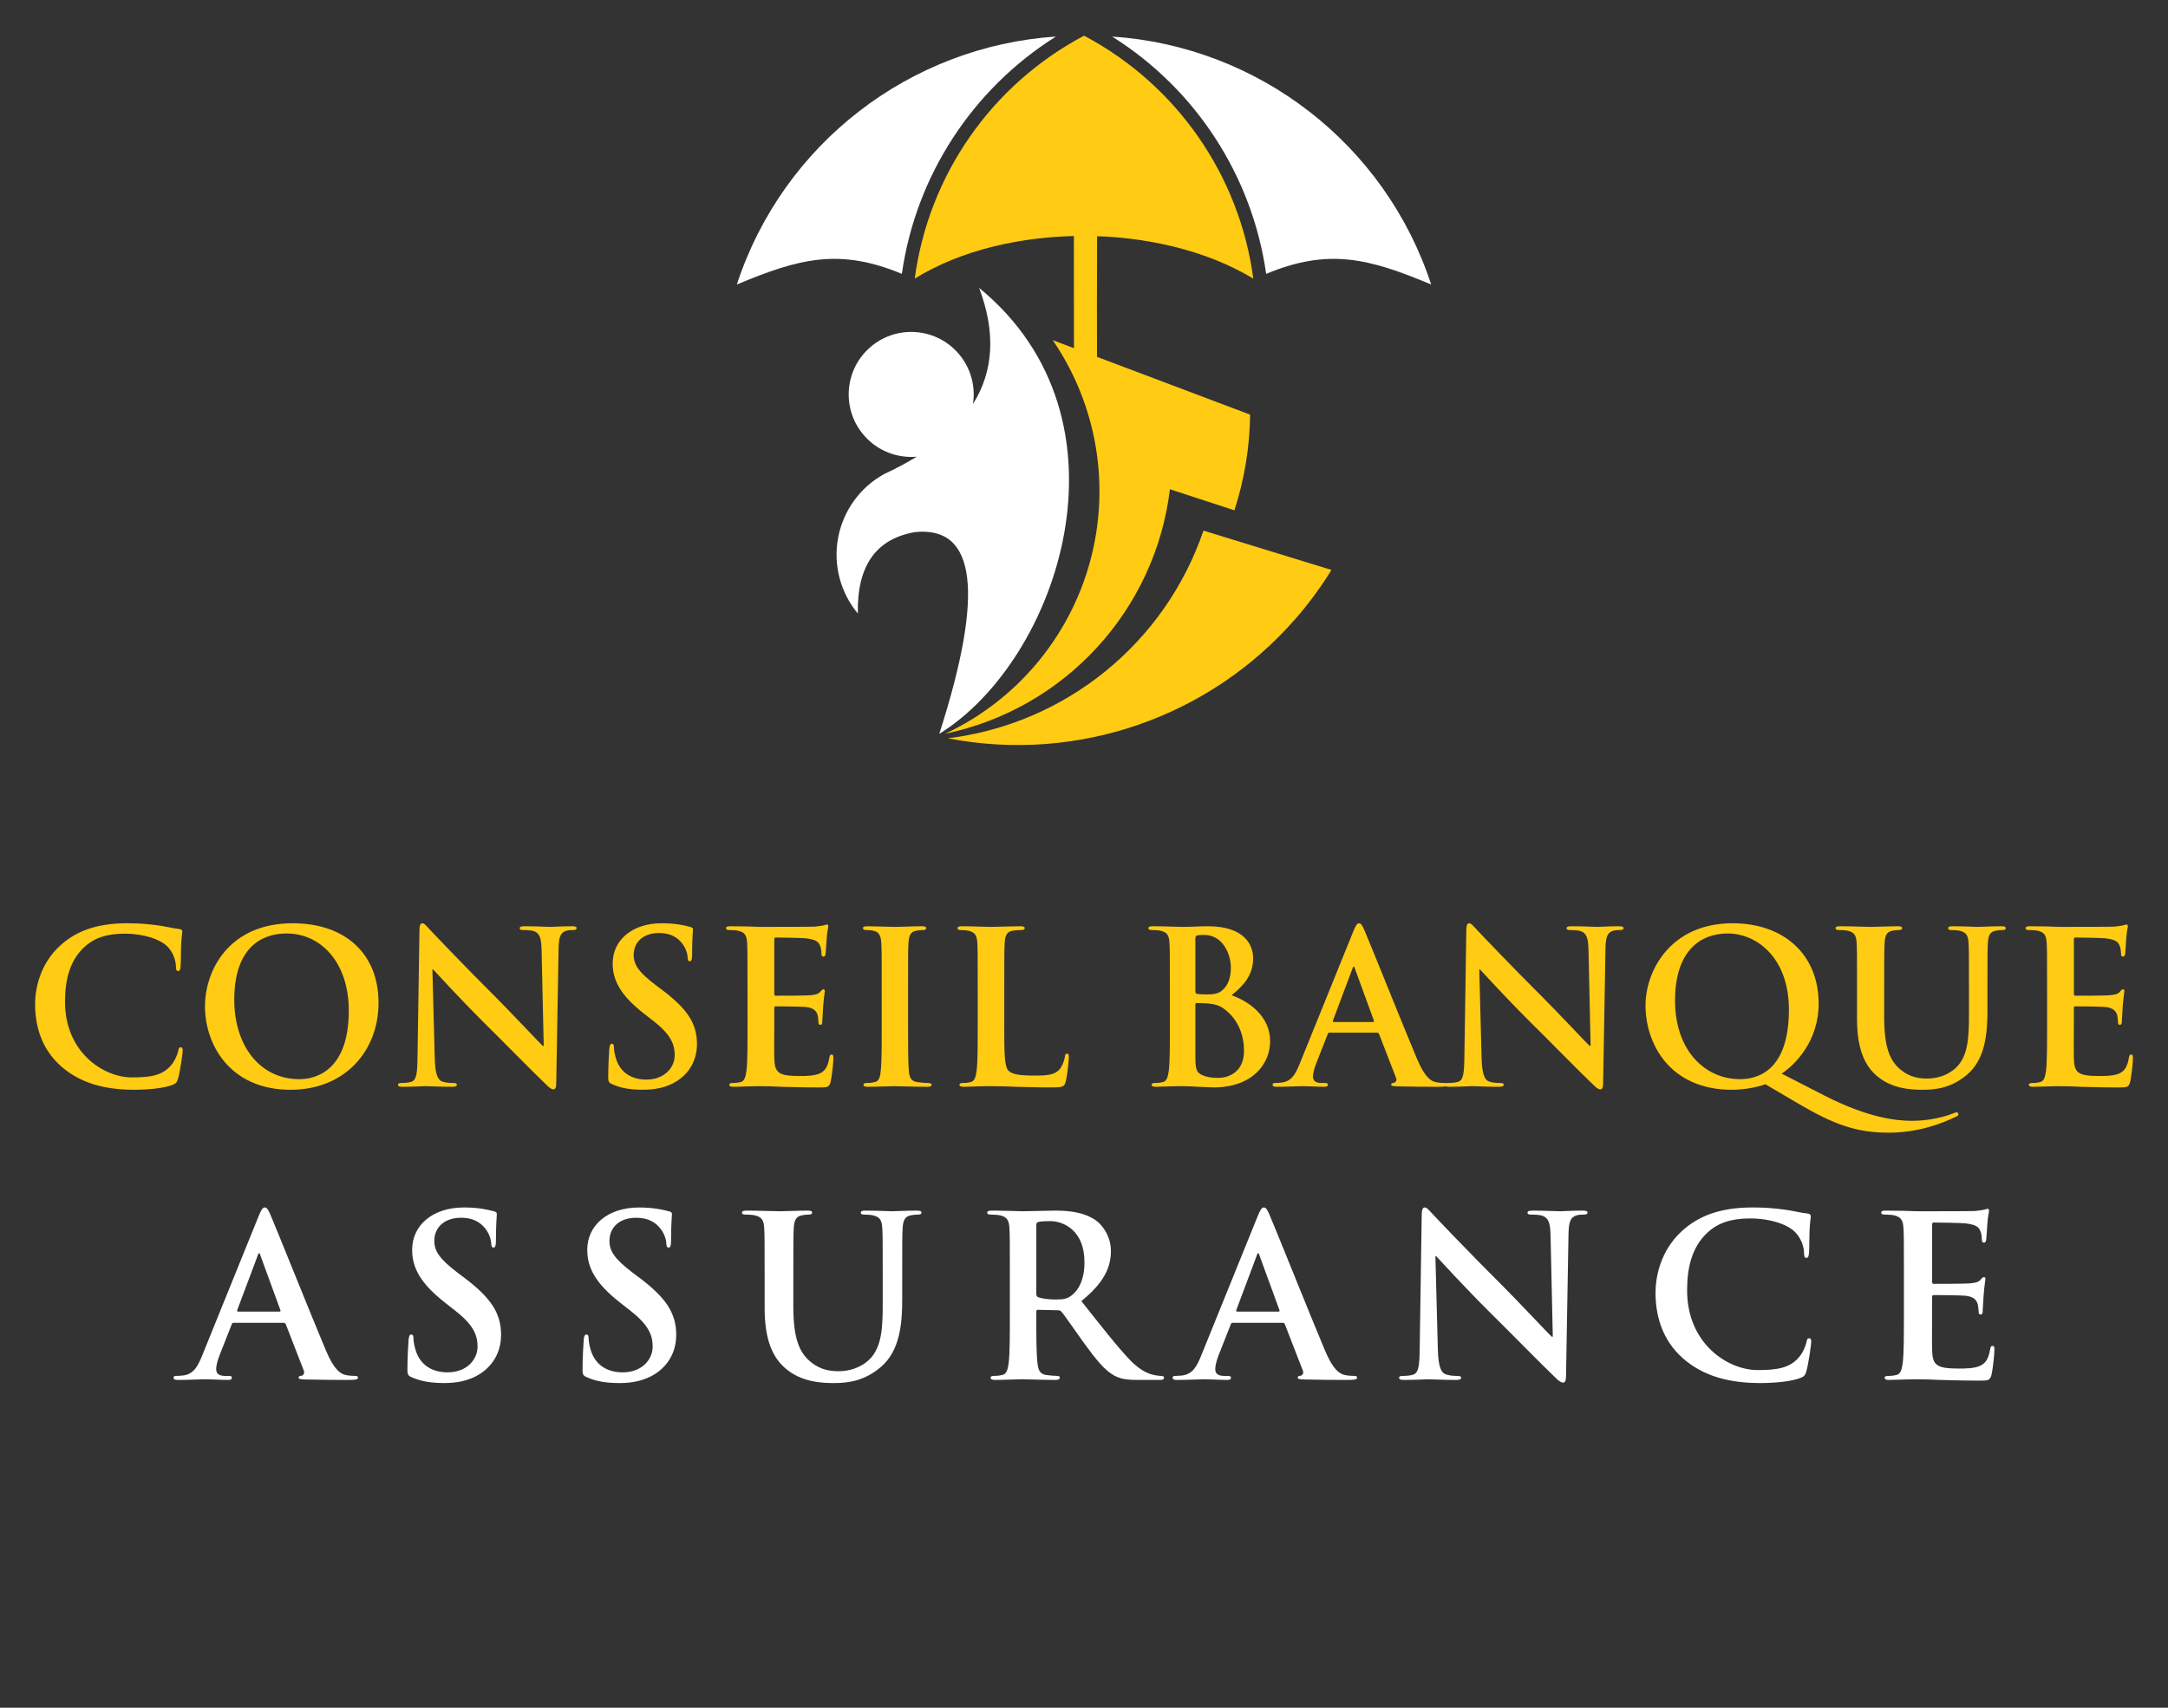 <?xml version="1.0" encoding="utf-8"?>
<!-- Generator: Adobe Illustrator 16.0.0, SVG Export Plug-In . SVG Version: 6.00 Build 0)  -->
<!DOCTYPE svg PUBLIC "-//W3C//DTD SVG 1.1//EN" "http://www.w3.org/Graphics/SVG/1.1/DTD/svg11.dtd">
<svg version="1.1" id="Calque_1" xmlns="http://www.w3.org/2000/svg" xmlns:xlink="http://www.w3.org/1999/xlink" x="0px" y="0px"
	 width="165px" height="130px" viewBox="0 0 165 130" enable-background="new 0 0 165 130" xml:space="preserve">
<rect x="0" y="0" width="165" height="130" fill="#333333" stroke="none"/>
<g>
	<g>
		<g>
			<g>
				<path fill="#FFCB13" d="M4.676,81.196c-1.585-1.391-2.005-3.201-2.005-4.77c0-1.1,0.34-3.006,1.892-4.429
					c1.165-1.067,2.701-1.715,5.109-1.715c1.002,0,1.601,0.064,2.344,0.161c0.615,0.081,1.132,0.227,1.616,0.275
					c0.178,0.017,0.243,0.097,0.243,0.193c0,0.129-0.049,0.323-0.081,0.891c-0.032,0.532-0.016,1.422-0.049,1.745
					c-0.016,0.242-0.048,0.372-0.194,0.372c-0.128,0-0.162-0.13-0.162-0.356c-0.016-0.5-0.226-1.066-0.629-1.487
					c-0.534-0.564-1.795-1.002-3.283-1.002c-1.406,0-2.328,0.354-3.04,1.002c-1.18,1.084-1.488,2.62-1.488,4.188
					c0,3.848,2.927,5.754,5.094,5.754c1.439,0,2.312-0.16,2.958-0.904c0.275-0.307,0.485-0.775,0.549-1.066
					c0.049-0.259,0.081-0.323,0.21-0.323c0.113,0,0.146,0.113,0.146,0.242c0,0.194-0.194,1.601-0.356,2.149
					c-0.081,0.275-0.145,0.355-0.42,0.47c-0.646,0.259-1.875,0.372-2.91,0.372C8.006,82.959,6.147,82.473,4.676,81.196z"/>
				<path fill="#FFCB13" d="M15.601,76.621c0-2.765,1.826-6.338,6.677-6.338c4.025,0,6.531,2.344,6.531,6.047
					s-2.587,6.629-6.693,6.629C17.476,82.959,15.601,79.482,15.601,76.621z M26.545,76.929c0-3.622-2.087-5.869-4.738-5.869
					c-1.859,0-3.977,1.035-3.977,5.06c0,3.363,1.859,6.031,4.963,6.031C23.926,82.15,26.545,81.6,26.545,76.929z"/>
				<path fill="#FFCB13" d="M33.087,80.534c0.031,1.261,0.242,1.682,0.565,1.794c0.277,0.097,0.583,0.113,0.841,0.113
					c0.18,0,0.276,0.031,0.276,0.129c0,0.13-0.146,0.162-0.373,0.162c-1.05,0-1.696-0.049-2.003-0.049
					c-0.146,0-0.907,0.049-1.747,0.049c-0.21,0-0.355-0.017-0.355-0.162c0-0.098,0.098-0.129,0.258-0.129
					c0.209,0,0.501-0.017,0.728-0.081c0.42-0.129,0.486-0.598,0.5-2.005l0.146-9.521c0-0.324,0.049-0.551,0.21-0.551
					c0.179,0,0.324,0.21,0.598,0.501c0.194,0.21,2.653,2.798,5.012,5.142c1.099,1.1,3.283,3.428,3.557,3.687h0.081l-0.162-7.259
					c-0.017-0.987-0.161-1.294-0.55-1.456c-0.242-0.097-0.63-0.097-0.857-0.097c-0.194,0-0.258-0.049-0.258-0.146
					c0-0.129,0.178-0.145,0.42-0.145c0.841,0,1.617,0.048,1.956,0.048c0.179,0,0.792-0.048,1.584-0.048
					c0.21,0,0.372,0.016,0.372,0.145c0,0.098-0.098,0.146-0.291,0.146c-0.161,0-0.291,0-0.485,0.048
					c-0.451,0.13-0.582,0.47-0.598,1.375l-0.177,10.201c0,0.355-0.066,0.501-0.21,0.501c-0.178,0-0.372-0.177-0.549-0.355
					c-1.02-0.971-3.089-3.088-4.771-4.753c-1.762-1.746-3.556-3.718-3.848-4.026h-0.048L33.087,80.534z"/>
				<path fill="#FFCB13" d="M46.596,82.538c-0.26-0.113-0.307-0.194-0.307-0.55c0-0.889,0.064-1.858,0.08-2.118
					c0.018-0.241,0.065-0.419,0.194-0.419c0.146,0,0.162,0.145,0.162,0.274c0,0.21,0.063,0.55,0.146,0.824
					c0.355,1.197,1.309,1.633,2.313,1.633c1.454,0,2.166-0.986,2.166-1.843c0-0.792-0.243-1.535-1.584-2.588l-0.745-0.581
					c-1.778-1.391-2.392-2.522-2.392-3.831c0-1.779,1.486-3.057,3.734-3.057c1.05,0,1.73,0.161,2.15,0.274
					c0.145,0.032,0.227,0.08,0.227,0.194c0,0.211-0.065,0.678-0.065,1.94c0,0.355-0.048,0.484-0.178,0.484
					c-0.113,0-0.161-0.097-0.161-0.29c0-0.146-0.082-0.647-0.422-1.067c-0.241-0.307-0.71-0.792-1.761-0.792
					c-1.197,0-1.924,0.693-1.924,1.665c0,0.744,0.371,1.31,1.713,2.329l0.453,0.339c1.955,1.472,2.651,2.586,2.651,4.122
					c0,0.938-0.355,2.053-1.521,2.813c-0.808,0.517-1.714,0.663-2.57,0.663C48.019,82.959,47.291,82.846,46.596,82.538z"/>
				<path fill="#FFCB13" d="M56.891,75.198c0-2.457,0-2.91-0.032-3.428c-0.031-0.549-0.161-0.808-0.694-0.922
					c-0.13-0.032-0.405-0.048-0.631-0.048c-0.179,0-0.275-0.032-0.275-0.146c0-0.113,0.113-0.145,0.355-0.145
					c0.437,0,0.906,0.016,1.311,0.016c0.42,0.016,0.791,0.032,1.019,0.032c0.517,0,3.734,0,4.041-0.017
					c0.309-0.031,0.566-0.063,0.696-0.097c0.079-0.016,0.177-0.063,0.258-0.063s0.099,0.063,0.099,0.145
					c0,0.112-0.083,0.309-0.13,1.052c-0.018,0.161-0.05,0.874-0.082,1.067c-0.016,0.079-0.048,0.177-0.162,0.177
					c-0.112,0-0.145-0.08-0.145-0.227c0-0.112-0.017-0.388-0.097-0.581c-0.115-0.293-0.275-0.486-1.084-0.584
					c-0.274-0.031-1.973-0.063-2.295-0.063c-0.082,0-0.114,0.049-0.114,0.161v4.091c0,0.113,0.017,0.179,0.114,0.179
					c0.354,0,2.215,0,2.586-0.033c0.388-0.032,0.631-0.08,0.775-0.242c0.114-0.129,0.18-0.21,0.259-0.21
					c0.065,0,0.114,0.032,0.114,0.13c0,0.097-0.064,0.355-0.13,1.18c-0.017,0.322-0.063,0.97-0.063,1.083
					c0,0.129,0,0.308-0.146,0.308c-0.113,0-0.145-0.065-0.145-0.146c-0.018-0.161-0.018-0.371-0.065-0.581
					c-0.081-0.323-0.309-0.566-0.905-0.631c-0.308-0.032-1.909-0.049-2.296-0.049c-0.081,0-0.098,0.065-0.098,0.162v1.277
					c0,0.549-0.017,2.038,0,2.506c0.032,1.115,0.291,1.358,1.94,1.358c0.421,0,1.1,0,1.521-0.194
					c0.42-0.193,0.614-0.534,0.727-1.195c0.032-0.179,0.064-0.243,0.179-0.243c0.13,0,0.13,0.129,0.13,0.291
					c0,0.371-0.13,1.471-0.212,1.794c-0.112,0.42-0.259,0.42-0.873,0.42c-1.212,0-2.102-0.031-2.797-0.048
					c-0.695-0.032-1.196-0.049-1.681-0.049c-0.178,0-0.534,0-0.922,0.017c-0.371,0-0.792,0.032-1.115,0.032
					c-0.211,0-0.324-0.049-0.324-0.162c0-0.081,0.064-0.129,0.259-0.129c0.242,0,0.437-0.032,0.582-0.065
					c0.324-0.063,0.404-0.42,0.47-0.889c0.08-0.679,0.08-1.956,0.08-3.443V75.198z"/>
				<path fill="#FFCB13" d="M67.104,75.198c0-2.457,0-2.91-0.031-3.428c-0.032-0.549-0.194-0.825-0.55-0.904
					c-0.179-0.05-0.389-0.065-0.583-0.065c-0.161,0-0.258-0.032-0.258-0.163c0-0.097,0.128-0.128,0.388-0.128
					c0.614,0,1.633,0.048,2.103,0.048c0.403,0,1.356-0.048,1.97-0.048c0.212,0,0.342,0.031,0.342,0.128
					c0,0.131-0.097,0.163-0.26,0.163c-0.161,0-0.29,0.016-0.484,0.048c-0.438,0.082-0.566,0.355-0.599,0.922
					c-0.032,0.518-0.032,0.971-0.032,3.428v2.846c0,1.568,0,2.846,0.064,3.54c0.049,0.436,0.161,0.729,0.646,0.792
					c0.226,0.033,0.582,0.065,0.825,0.065c0.178,0,0.259,0.048,0.259,0.129c0,0.113-0.129,0.162-0.309,0.162
					c-1.066,0-2.085-0.049-2.521-0.049c-0.371,0-1.39,0.049-2.036,0.049c-0.211,0-0.324-0.049-0.324-0.162
					c0-0.081,0.065-0.129,0.259-0.129c0.242,0,0.437-0.032,0.582-0.065c0.324-0.063,0.422-0.339,0.469-0.808
					c0.081-0.679,0.081-1.956,0.081-3.524V75.198z"/>
				<path fill="#FFCB13" d="M76.431,78.044c0,2.069,0,3.186,0.339,3.477c0.276,0.242,0.696,0.355,1.957,0.355
					c0.856,0,1.486-0.017,1.892-0.452c0.194-0.212,0.388-0.664,0.421-0.971c0.015-0.146,0.048-0.243,0.178-0.243
					c0.113,0,0.129,0.082,0.129,0.276c0,0.177-0.112,1.39-0.242,1.857c-0.098,0.356-0.178,0.437-1.019,0.437
					c-1.164,0-2.006-0.031-2.732-0.048c-0.728-0.032-1.31-0.049-1.972-0.049c-0.179,0-0.534,0-0.922,0.017
					c-0.372,0-0.794,0.032-1.116,0.032c-0.21,0-0.324-0.049-0.324-0.162c0-0.081,0.065-0.129,0.259-0.129
					c0.244,0,0.438-0.032,0.582-0.065c0.324-0.063,0.405-0.42,0.47-0.889c0.08-0.679,0.08-1.956,0.08-3.443v-2.846
					c0-2.457,0-2.91-0.031-3.428c-0.033-0.549-0.163-0.808-0.695-0.922c-0.128-0.032-0.323-0.048-0.534-0.048
					c-0.178,0-0.274-0.032-0.274-0.146c0-0.113,0.112-0.145,0.355-0.145c0.761,0,1.779,0.048,2.215,0.048
					c0.388,0,1.568-0.048,2.2-0.048c0.226,0,0.338,0.031,0.338,0.145c0,0.114-0.097,0.146-0.291,0.146
					c-0.177,0-0.437,0.016-0.63,0.048c-0.437,0.082-0.565,0.355-0.598,0.922c-0.033,0.518-0.033,0.971-0.033,3.428V78.044z"/>
				<path fill="#FFCB13" d="M89.035,75.198c0-2.457,0-2.91-0.031-3.428c-0.032-0.549-0.162-0.808-0.695-0.922
					c-0.129-0.032-0.404-0.048-0.63-0.048c-0.179,0-0.275-0.032-0.275-0.146c0-0.113,0.113-0.145,0.355-0.145
					c0.856,0,1.875,0.048,2.198,0.048c0.792,0,1.423-0.048,1.973-0.048c2.927,0,3.444,1.567,3.444,2.426
					c0,1.325-0.761,2.117-1.648,2.828c1.324,0.453,2.94,1.601,2.94,3.493c0,1.729-1.34,3.523-4.315,3.523
					c-0.195,0-0.663-0.031-1.132-0.048c-0.484-0.032-0.97-0.049-1.214-0.049c-0.177,0-0.533,0-0.921,0.017
					c-0.371,0-0.792,0.032-1.115,0.032c-0.21,0-0.323-0.049-0.323-0.162c0-0.081,0.065-0.129,0.259-0.129
					c0.243,0,0.437-0.032,0.582-0.065c0.323-0.063,0.404-0.42,0.469-0.889c0.08-0.679,0.08-1.956,0.08-3.443V75.198z M90.977,75.473
					c0,0.13,0.049,0.162,0.113,0.179c0.146,0.032,0.388,0.048,0.76,0.048c0.532,0,0.889-0.064,1.163-0.307
					c0.421-0.34,0.663-0.922,0.663-1.714c0-1.084-0.63-2.506-2.021-2.506c-0.226,0-0.372,0-0.533,0.031
					c-0.113,0.032-0.146,0.097-0.146,0.275V75.473z M93.111,76.767c-0.341-0.243-0.712-0.355-1.344-0.388
					c-0.29-0.017-0.452-0.017-0.693-0.017c-0.065,0-0.098,0.032-0.098,0.113v3.831c0,1.068,0.049,1.343,0.565,1.553
					c0.437,0.178,0.809,0.193,1.181,0.193c0.727,0,1.956-0.388,1.956-2.068C94.679,78.981,94.339,77.624,93.111,76.767z"/>
				<path fill="#FFCB13" d="M101.188,78.609c-0.079,0-0.112,0.032-0.145,0.13l-0.873,2.215c-0.162,0.405-0.243,0.793-0.243,0.986
					c0,0.291,0.146,0.501,0.647,0.501h0.242c0.194,0,0.242,0.031,0.242,0.129c0,0.13-0.097,0.162-0.275,0.162
					c-0.517,0-1.212-0.049-1.714-0.049c-0.176,0-1.066,0.049-1.907,0.049c-0.21,0-0.307-0.032-0.307-0.162
					c0-0.098,0.065-0.129,0.193-0.129c0.146,0,0.372-0.017,0.502-0.032c0.743-0.097,1.052-0.646,1.375-1.455l4.058-10.023
					c0.194-0.47,0.291-0.647,0.452-0.647c0.146,0,0.243,0.146,0.403,0.518c0.388,0.889,2.976,7.356,4.011,9.814
					c0.613,1.454,1.083,1.681,1.422,1.761c0.243,0.049,0.485,0.065,0.68,0.065c0.13,0,0.21,0.017,0.21,0.129
					c0,0.13-0.146,0.162-0.743,0.162c-0.583,0-1.763,0-3.057-0.032c-0.29-0.017-0.484-0.017-0.484-0.13
					c0-0.098,0.064-0.129,0.227-0.146c0.112-0.032,0.227-0.178,0.145-0.372l-1.292-3.33c-0.033-0.081-0.082-0.113-0.162-0.113
					H101.188z M104.487,77.801c0.08,0,0.097-0.049,0.08-0.097l-1.453-3.977c-0.018-0.065-0.032-0.146-0.081-0.146
					s-0.082,0.08-0.099,0.146l-1.487,3.96c-0.016,0.064,0,0.113,0.065,0.113H104.487z"/>
				<path fill="#FFCB13" d="M112.76,80.534c0.032,1.261,0.243,1.682,0.566,1.794c0.275,0.097,0.583,0.113,0.84,0.113
					c0.18,0,0.276,0.031,0.276,0.129c0,0.13-0.146,0.162-0.373,0.162c-1.05,0-1.697-0.049-2.005-0.049
					c-0.145,0-0.905,0.049-1.746,0.049c-0.209,0-0.354-0.017-0.354-0.162c0-0.098,0.098-0.129,0.258-0.129
					c0.211,0,0.501-0.017,0.729-0.081c0.42-0.129,0.485-0.598,0.5-2.005l0.146-9.521c0-0.324,0.049-0.551,0.21-0.551
					c0.179,0,0.324,0.21,0.599,0.501c0.194,0.21,2.652,2.798,5.012,5.142c1.101,1.1,3.283,3.428,3.558,3.687h0.081l-0.161-7.259
					c-0.018-0.987-0.162-1.294-0.55-1.456c-0.244-0.097-0.631-0.097-0.858-0.097c-0.193,0-0.259-0.049-0.259-0.146
					c0-0.129,0.179-0.145,0.42-0.145c0.841,0,1.617,0.048,1.958,0.048c0.177,0,0.791-0.048,1.583-0.048
					c0.211,0,0.374,0.016,0.374,0.145c0,0.098-0.098,0.146-0.292,0.146c-0.161,0-0.292,0-0.485,0.048
					c-0.452,0.13-0.583,0.47-0.599,1.375l-0.178,10.201c0,0.355-0.064,0.501-0.21,0.501c-0.178,0-0.371-0.177-0.549-0.355
					c-1.02-0.971-3.089-3.088-4.771-4.753c-1.762-1.746-3.557-3.718-3.848-4.026h-0.049L112.76,80.534z"/>
				<path fill="#FFCB13" d="M134.354,82.538c-0.647,0.242-1.682,0.421-2.539,0.421c-4.736,0-6.58-3.508-6.58-6.418
					c0-2.636,1.894-6.258,6.629-6.258c3.864,0,6.548,2.344,6.548,6.128c0,2.846-1.795,4.64-2.813,5.318l3.249,1.666
					c3.411,1.745,5.563,1.925,6.661,1.925c0.84,0,2.036-0.13,3.153-0.567c0.098-0.032,0.177-0.08,0.242-0.08
					c0.081,0,0.146,0.064,0.146,0.145c0,0.098-0.082,0.146-0.193,0.194c-0.971,0.469-2.798,1.213-5.125,1.213
					c-2.443,0-4.173-0.631-6.841-2.198L134.354,82.538z M136.148,76.847c0-3.911-2.425-5.787-4.656-5.787
					c-2.117,0-4.009,1.358-4.009,5.108c0,3.849,2.326,5.982,4.931,5.982C133.707,82.15,136.148,81.584,136.148,76.847z"/>
				<path fill="#FFCB13" d="M141.332,75.198c0-2.457,0-2.91-0.031-3.428c-0.032-0.549-0.162-0.808-0.695-0.922
					c-0.129-0.032-0.404-0.048-0.63-0.048c-0.179,0-0.275-0.032-0.275-0.146c0-0.113,0.113-0.145,0.355-0.145
					c0.856,0,1.875,0.048,2.36,0.048c0.389,0,1.407-0.048,1.989-0.048c0.243,0,0.355,0.031,0.355,0.145
					c0,0.114-0.097,0.146-0.259,0.146c-0.177,0-0.273,0.016-0.47,0.048c-0.437,0.082-0.564,0.355-0.597,0.922
					c-0.033,0.518-0.033,0.971-0.033,3.428v2.264c0,2.344,0.47,3.33,1.262,3.977c0.728,0.599,1.471,0.663,2.021,0.663
					c0.71,0,1.583-0.226,2.229-0.872c0.89-0.89,0.938-2.345,0.938-4.01v-2.021c0-2.457,0-2.91-0.032-3.428
					c-0.031-0.549-0.161-0.808-0.694-0.922c-0.129-0.032-0.404-0.048-0.582-0.048s-0.275-0.032-0.275-0.146
					c0-0.113,0.114-0.145,0.341-0.145c0.823,0,1.843,0.048,1.858,0.048c0.193,0,1.212-0.048,1.843-0.048
					c0.227,0,0.34,0.031,0.34,0.145c0,0.114-0.097,0.146-0.291,0.146c-0.178,0-0.275,0.016-0.469,0.048
					c-0.437,0.082-0.565,0.355-0.598,0.922c-0.033,0.518-0.033,0.971-0.033,3.428v1.73c0,1.794-0.179,3.702-1.536,4.866
					c-1.147,0.985-2.312,1.164-3.363,1.164c-0.855,0-2.408-0.05-3.589-1.115c-0.824-0.744-1.439-1.941-1.439-4.285V75.198z"/>
				<path fill="#FFCB13" d="M155.797,75.198c0-2.457,0-2.91-0.032-3.428c-0.033-0.549-0.162-0.808-0.694-0.922
					c-0.129-0.032-0.405-0.048-0.631-0.048c-0.179,0-0.275-0.032-0.275-0.146c0-0.113,0.113-0.145,0.356-0.145
					c0.436,0,0.905,0.016,1.31,0.016c0.42,0.016,0.792,0.032,1.019,0.032c0.518,0,3.734,0,4.041-0.017
					c0.309-0.031,0.566-0.063,0.696-0.097c0.08-0.016,0.177-0.063,0.258-0.063s0.097,0.063,0.097,0.145
					c0,0.112-0.081,0.309-0.129,1.052c-0.017,0.161-0.049,0.874-0.08,1.067c-0.017,0.079-0.049,0.177-0.162,0.177
					s-0.146-0.08-0.146-0.227c0-0.112-0.018-0.388-0.097-0.581c-0.114-0.293-0.275-0.486-1.085-0.584
					c-0.272-0.031-1.972-0.063-2.295-0.063c-0.081,0-0.112,0.049-0.112,0.161v4.091c0,0.113,0.016,0.179,0.112,0.179
					c0.355,0,2.216,0,2.587-0.033c0.388-0.032,0.632-0.08,0.775-0.242c0.114-0.129,0.179-0.21,0.26-0.21
					c0.064,0,0.113,0.032,0.113,0.13c0,0.097-0.064,0.355-0.13,1.18c-0.017,0.322-0.064,0.97-0.064,1.083
					c0,0.129,0,0.308-0.146,0.308c-0.112,0-0.145-0.065-0.145-0.146c-0.017-0.161-0.017-0.371-0.065-0.581
					c-0.081-0.323-0.308-0.566-0.906-0.631c-0.307-0.032-1.907-0.049-2.295-0.049c-0.081,0-0.097,0.065-0.097,0.162v1.277
					c0,0.549-0.017,2.038,0,2.506c0.031,1.115,0.29,1.358,1.939,1.358c0.421,0,1.1,0,1.521-0.194
					c0.42-0.193,0.613-0.534,0.728-1.195c0.031-0.179,0.064-0.243,0.177-0.243c0.13,0,0.13,0.129,0.13,0.291
					c0,0.371-0.13,1.471-0.21,1.794c-0.113,0.42-0.26,0.42-0.873,0.42c-1.213,0-2.103-0.031-2.798-0.048
					c-0.694-0.032-1.196-0.049-1.681-0.049c-0.178,0-0.533,0-0.922,0.017c-0.372,0-0.793,0.032-1.116,0.032
					c-0.209,0-0.322-0.049-0.322-0.162c0-0.081,0.064-0.129,0.258-0.129c0.243,0,0.437-0.032,0.582-0.065
					c0.323-0.063,0.405-0.42,0.471-0.889c0.079-0.679,0.079-1.956,0.079-3.443V75.198z"/>
			</g>
			<g>
				<path fill="#FFFFFF" d="M17.781,100.698c-0.084,0-0.119,0.034-0.153,0.136l-0.92,2.335c-0.171,0.428-0.256,0.837-0.256,1.042
					c0,0.306,0.154,0.529,0.682,0.529h0.256c0.204,0,0.256,0.032,0.256,0.135c0,0.137-0.103,0.171-0.29,0.171
					c-0.546,0-1.279-0.051-1.808-0.051c-0.187,0-1.125,0.051-2.012,0.051c-0.223,0-0.325-0.034-0.325-0.171
					c0-0.103,0.069-0.135,0.205-0.135c0.154,0,0.393-0.019,0.529-0.034c0.785-0.104,1.109-0.684,1.45-1.537L19.674,92.6
					c0.205-0.495,0.308-0.683,0.479-0.683c0.153,0,0.256,0.153,0.425,0.544c0.409,0.939,3.139,7.76,4.23,10.351
					c0.648,1.533,1.142,1.774,1.5,1.859c0.257,0.051,0.512,0.069,0.716,0.069c0.138,0,0.223,0.016,0.223,0.135
					c0,0.137-0.154,0.171-0.785,0.171c-0.615,0-1.859,0-3.224-0.034c-0.306-0.017-0.512-0.017-0.512-0.137
					c0-0.103,0.07-0.135,0.239-0.153c0.12-0.034,0.239-0.188,0.154-0.391l-1.364-3.514c-0.035-0.085-0.086-0.119-0.172-0.119H17.781
					z M21.259,99.845c0.086,0,0.103-0.05,0.086-0.102l-1.534-4.194c-0.017-0.069-0.034-0.154-0.085-0.154
					c-0.052,0-0.085,0.085-0.102,0.154l-1.568,4.176c-0.019,0.07,0,0.12,0.067,0.12H21.259z"/>
				<path fill="#FFFFFF" d="M31.331,104.841c-0.271-0.119-0.324-0.203-0.324-0.579c0-0.938,0.07-1.96,0.086-2.233
					c0.017-0.256,0.069-0.442,0.205-0.442c0.153,0,0.17,0.153,0.17,0.288c0,0.223,0.067,0.58,0.153,0.869
					c0.373,1.263,1.38,1.724,2.439,1.724c1.534,0,2.285-1.041,2.285-1.943c0-0.837-0.256-1.62-1.672-2.729L33.89,99.18
					c-1.875-1.466-2.523-2.659-2.523-4.041c0-1.875,1.568-3.222,3.938-3.222c1.108,0,1.826,0.17,2.269,0.288
					c0.153,0.034,0.238,0.086,0.238,0.206c0,0.222-0.069,0.716-0.069,2.047c0,0.375-0.051,0.511-0.188,0.511
					c-0.117,0-0.168-0.102-0.168-0.307c0-0.153-0.086-0.684-0.444-1.127c-0.255-0.323-0.75-0.835-1.859-0.835
					c-1.261,0-2.029,0.733-2.029,1.758c0,0.783,0.392,1.38,1.808,2.455l0.477,0.357c2.063,1.552,2.796,2.729,2.796,4.348
					c0,0.99-0.374,2.166-1.602,2.968c-0.852,0.545-1.808,0.697-2.711,0.697C32.831,105.283,32.065,105.166,31.331,104.841z"/>
				<path fill="#FFFFFF" d="M44.661,104.841c-0.274-0.119-0.325-0.203-0.325-0.579c0-0.938,0.068-1.96,0.086-2.233
					c0.017-0.256,0.068-0.442,0.205-0.442c0.153,0,0.17,0.153,0.17,0.288c0,0.223,0.068,0.58,0.153,0.869
					c0.374,1.263,1.381,1.724,2.438,1.724c1.534,0,2.284-1.041,2.284-1.943c0-0.837-0.255-1.62-1.671-2.729l-0.783-0.615
					c-1.877-1.466-2.524-2.659-2.524-4.041c0-1.875,1.568-3.222,3.939-3.222c1.106,0,1.823,0.17,2.267,0.288
					c0.154,0.034,0.24,0.086,0.24,0.206c0,0.222-0.068,0.716-0.068,2.047c0,0.375-0.051,0.511-0.189,0.511
					c-0.118,0-0.169-0.102-0.169-0.307c0-0.153-0.086-0.684-0.443-1.127c-0.256-0.323-0.749-0.835-1.858-0.835
					c-1.264,0-2.029,0.733-2.029,1.758c0,0.783,0.392,1.38,1.807,2.455l0.479,0.357c2.062,1.552,2.796,2.729,2.796,4.348
					c0,0.99-0.375,2.166-1.603,2.968c-0.853,0.545-1.808,0.697-2.713,0.697C46.161,105.283,45.395,105.166,44.661,104.841z"/>
				<path fill="#FFFFFF" d="M58.194,97.101c0-2.592,0-3.07-0.034-3.616c-0.033-0.579-0.17-0.852-0.733-0.972
					c-0.136-0.033-0.427-0.052-0.664-0.052c-0.189,0-0.292-0.033-0.292-0.152c0-0.12,0.121-0.153,0.375-0.153
					c0.904,0,1.979,0.05,2.491,0.05c0.407,0,1.484-0.05,2.096-0.05c0.255,0,0.376,0.033,0.376,0.153
					c0,0.119-0.101,0.152-0.272,0.152c-0.188,0-0.289,0.019-0.494,0.052c-0.462,0.087-0.597,0.376-0.632,0.972
					c-0.033,0.546-0.033,1.024-0.033,3.616v2.387c0,2.473,0.494,3.512,1.331,4.194c0.766,0.63,1.551,0.7,2.13,0.7
					c0.75,0,1.672-0.241,2.353-0.921c0.938-0.938,0.989-2.473,0.989-4.23v-2.13c0-2.592,0-3.07-0.033-3.616
					c-0.034-0.579-0.171-0.852-0.734-0.972c-0.136-0.033-0.427-0.052-0.613-0.052c-0.188,0-0.289-0.033-0.289-0.152
					c0-0.12,0.117-0.153,0.357-0.153c0.869,0,1.943,0.05,1.961,0.05c0.205,0,1.277-0.05,1.943-0.05c0.239,0,0.358,0.033,0.358,0.153
					c0,0.119-0.103,0.152-0.307,0.152c-0.188,0-0.291,0.019-0.496,0.052c-0.459,0.087-0.595,0.376-0.63,0.972
					c-0.033,0.546-0.033,1.024-0.033,3.616v1.823c0,1.894-0.188,3.905-1.62,5.132c-1.211,1.041-2.438,1.228-3.547,1.228
					c-0.903,0-2.54-0.049-3.787-1.176c-0.868-0.784-1.516-2.047-1.516-4.519V97.101z"/>
				<path fill="#FFFFFF" d="M76.857,97.101c0-2.592,0-3.07-0.033-3.616c-0.034-0.579-0.171-0.852-0.734-0.972
					c-0.137-0.033-0.427-0.052-0.665-0.052c-0.188,0-0.29-0.033-0.29-0.152c0-0.12,0.12-0.153,0.375-0.153
					c0.904,0,1.978,0.05,2.338,0.05c0.578,0,1.874-0.05,2.403-0.05c1.074,0,2.216,0.103,3.137,0.733
					c0.479,0.323,1.16,1.194,1.16,2.336c0,1.262-0.528,2.42-2.25,3.82c1.517,1.909,2.692,3.428,3.699,4.483
					c0.956,0.988,1.654,1.109,1.911,1.159c0.187,0.034,0.34,0.053,0.475,0.053c0.138,0,0.205,0.05,0.205,0.135
					c0,0.137-0.118,0.171-0.323,0.171h-1.619c-0.955,0-1.381-0.085-1.825-0.324c-0.733-0.391-1.382-1.193-2.337-2.506
					c-0.681-0.938-1.466-2.099-1.688-2.353c-0.085-0.103-0.188-0.12-0.307-0.12l-1.483-0.034c-0.087,0-0.136,0.034-0.136,0.136
					v0.239c0,1.586,0,2.933,0.086,3.648c0.05,0.494,0.152,0.87,0.664,0.938c0.255,0.035,0.631,0.069,0.835,0.069
					c0.137,0,0.204,0.05,0.204,0.135c0,0.12-0.119,0.171-0.339,0.171c-0.989,0-2.252-0.051-2.507-0.051
					c-0.326,0-1.399,0.051-2.081,0.051c-0.223,0-0.341-0.051-0.341-0.171c0-0.085,0.067-0.135,0.271-0.135
					c0.256,0,0.46-0.034,0.614-0.069c0.342-0.068,0.427-0.444,0.494-0.938c0.086-0.716,0.086-2.063,0.086-3.632V97.101z
					 M78.87,98.447c0,0.187,0.034,0.255,0.152,0.306c0.358,0.121,0.87,0.171,1.298,0.171c0.68,0,0.901-0.068,1.209-0.29
					c0.513-0.374,1.007-1.157,1.007-2.556c0-2.423-1.603-3.122-2.609-3.122c-0.427,0-0.733,0.019-0.904,0.067
					c-0.118,0.037-0.152,0.104-0.152,0.24V98.447z"/>
				<path fill="#FFFFFF" d="M93.818,100.698c-0.086,0-0.121,0.034-0.155,0.136l-0.92,2.335c-0.171,0.428-0.255,0.837-0.255,1.042
					c0,0.306,0.152,0.529,0.681,0.529h0.255c0.206,0,0.257,0.032,0.257,0.135c0,0.137-0.102,0.171-0.29,0.171
					c-0.545,0-1.278-0.051-1.807-0.051c-0.188,0-1.126,0.051-2.013,0.051c-0.222,0-0.323-0.034-0.323-0.171
					c0-0.103,0.067-0.135,0.203-0.135c0.154,0,0.395-0.019,0.528-0.034c0.786-0.104,1.109-0.684,1.45-1.537L95.71,92.6
					c0.204-0.495,0.308-0.683,0.477-0.683c0.153,0,0.257,0.153,0.427,0.544c0.41,0.939,3.139,7.76,4.229,10.351
					c0.648,1.533,1.144,1.774,1.501,1.859c0.256,0.051,0.513,0.069,0.716,0.069c0.138,0,0.222,0.016,0.222,0.135
					c0,0.137-0.153,0.171-0.784,0.171c-0.612,0-1.858,0-3.223-0.034c-0.307-0.017-0.511-0.017-0.511-0.137
					c0-0.103,0.067-0.135,0.238-0.153c0.119-0.034,0.239-0.188,0.153-0.391l-1.363-3.514c-0.035-0.085-0.087-0.119-0.172-0.119
					H93.818z M97.296,99.845c0.084,0,0.102-0.05,0.084-0.102l-1.533-4.194c-0.017-0.069-0.034-0.154-0.085-0.154
					c-0.052,0-0.086,0.085-0.103,0.154l-1.568,4.176c-0.018,0.07,0,0.12,0.067,0.12H97.296z"/>
				<path fill="#FFFFFF" d="M109.43,102.728c0.034,1.328,0.256,1.773,0.598,1.892c0.291,0.103,0.614,0.121,0.886,0.121
					c0.188,0,0.29,0.032,0.29,0.135c0,0.137-0.152,0.171-0.391,0.171c-1.108,0-1.79-0.051-2.114-0.051
					c-0.154,0-0.956,0.051-1.842,0.051c-0.223,0-0.374-0.018-0.374-0.171c0-0.103,0.102-0.135,0.271-0.135
					c0.223,0,0.529-0.019,0.769-0.086c0.443-0.138,0.512-0.632,0.528-2.115l0.151-10.043c0-0.341,0.054-0.579,0.223-0.579
					c0.189,0,0.343,0.222,0.633,0.527c0.203,0.222,2.795,2.95,5.283,5.422c1.162,1.161,3.464,3.616,3.753,3.888h0.085l-0.17-7.654
					c-0.018-1.039-0.171-1.366-0.58-1.536c-0.255-0.103-0.665-0.103-0.903-0.103c-0.206,0-0.272-0.05-0.272-0.152
					c0-0.136,0.188-0.153,0.443-0.153c0.886,0,1.704,0.05,2.062,0.05c0.188,0,0.836-0.05,1.672-0.05
					c0.223,0,0.393,0.018,0.393,0.153c0,0.103-0.103,0.152-0.308,0.152c-0.17,0-0.307,0-0.513,0.052
					c-0.476,0.137-0.612,0.495-0.629,1.449l-0.188,10.76c0,0.375-0.068,0.528-0.223,0.528c-0.188,0-0.393-0.188-0.579-0.375
					c-1.076-1.023-3.257-3.257-5.031-5.012c-1.856-1.842-3.751-3.923-4.058-4.248h-0.051L109.43,102.728z"/>
				<path fill="#FFFFFF" d="M128.11,103.426c-1.671-1.466-2.113-3.376-2.113-5.03c0-1.159,0.358-3.171,1.995-4.672
					c1.228-1.124,2.848-1.807,5.388-1.807c1.059,0,1.688,0.067,2.473,0.17c0.647,0.086,1.194,0.239,1.705,0.29
					c0.188,0.017,0.256,0.103,0.256,0.204c0,0.137-0.051,0.341-0.086,0.938c-0.032,0.563-0.017,1.499-0.05,1.841
					c-0.017,0.255-0.052,0.394-0.205,0.394c-0.136,0-0.171-0.139-0.171-0.376c-0.017-0.529-0.239-1.124-0.665-1.568
					c-0.563-0.598-1.893-1.057-3.461-1.057c-1.483,0-2.455,0.374-3.205,1.057c-1.245,1.142-1.57,2.762-1.57,4.417
					c0,4.057,3.088,6.068,5.372,6.068c1.517,0,2.438-0.17,3.121-0.954c0.29-0.324,0.511-0.817,0.579-1.125
					c0.051-0.272,0.085-0.342,0.223-0.342c0.118,0,0.153,0.12,0.153,0.256c0,0.203-0.206,1.688-0.376,2.268
					c-0.085,0.29-0.153,0.375-0.442,0.495c-0.684,0.273-1.979,0.391-3.07,0.391C131.623,105.283,129.663,104.772,128.11,103.426z"/>
				<path fill="#FFFFFF" d="M144.901,97.101c0-2.592,0-3.07-0.034-3.616c-0.035-0.579-0.171-0.852-0.735-0.972
					c-0.135-0.033-0.425-0.052-0.663-0.052c-0.188,0-0.291-0.033-0.291-0.152c0-0.12,0.119-0.153,0.376-0.153
					c0.46,0,0.954,0.018,1.38,0.018c0.443,0.016,0.835,0.032,1.076,0.032c0.544,0,3.938,0,4.262-0.017
					c0.325-0.033,0.596-0.067,0.733-0.102c0.086-0.017,0.188-0.067,0.272-0.067c0.086,0,0.103,0.067,0.103,0.153
					c0,0.118-0.086,0.323-0.138,1.107c-0.016,0.169-0.049,0.921-0.084,1.125c-0.017,0.085-0.051,0.188-0.171,0.188
					s-0.154-0.084-0.154-0.237c0-0.12-0.017-0.41-0.101-0.614c-0.12-0.308-0.29-0.513-1.144-0.614
					c-0.29-0.033-2.079-0.066-2.421-0.066c-0.086,0-0.119,0.051-0.119,0.168v4.314c0,0.119,0.018,0.188,0.119,0.188
					c0.375,0,2.336,0,2.729-0.035c0.408-0.034,0.663-0.085,0.817-0.256c0.118-0.135,0.187-0.221,0.272-0.221
					c0.069,0,0.12,0.034,0.12,0.136s-0.069,0.376-0.137,1.244c-0.017,0.341-0.069,1.023-0.069,1.144c0,0.136,0,0.324-0.152,0.324
					c-0.12,0-0.152-0.068-0.152-0.153c-0.019-0.171-0.019-0.393-0.07-0.613c-0.084-0.342-0.322-0.599-0.955-0.667
					c-0.322-0.034-2.012-0.05-2.419-0.05c-0.086,0-0.104,0.067-0.104,0.169v1.348c0,0.58-0.017,2.149,0,2.643
					c0.033,1.178,0.307,1.435,2.046,1.435c0.443,0,1.159,0,1.604-0.207c0.443-0.203,0.647-0.561,0.768-1.261
					c0.033-0.187,0.068-0.256,0.187-0.256c0.137,0,0.137,0.136,0.137,0.308c0,0.392-0.137,1.55-0.222,1.893
					c-0.118,0.442-0.273,0.442-0.921,0.442c-1.278,0-2.217-0.034-2.95-0.051c-0.733-0.034-1.261-0.051-1.772-0.051
					c-0.188,0-0.563,0-0.972,0.017c-0.393,0-0.837,0.034-1.178,0.034c-0.221,0-0.341-0.051-0.341-0.171
					c0-0.085,0.069-0.135,0.273-0.135c0.255,0,0.459-0.034,0.613-0.069c0.342-0.068,0.427-0.444,0.495-0.938
					c0.086-0.716,0.086-2.063,0.086-3.632V97.101z"/>
			</g>
		</g>
	</g>
	<g>
		<g>
			<path fill-rule="evenodd" clip-rule="evenodd" fill="#FFFFFF" d="M74.519,21.916c12.275,10.055,6.016,28.359-3.032,33.946
				c3.441-10.717,2.826-15.836-1.848-15.357c-2.976,0.514-4.426,2.578-4.35,6.201c-1.336-1.604-1.887-3.721-1.501-5.774
				c0.384-2.051,1.663-3.824,3.488-4.838c0.907-0.421,1.737-0.864,2.492-1.329c-1.43,0.125-2.899-0.396-3.938-1.54
				c-1.769-1.942-1.625-4.952,0.319-6.72c1.943-1.767,4.952-1.624,6.72,0.319c1.007,1.108,1.393,2.56,1.182,3.931
				C75.633,28.235,75.79,25.288,74.519,21.916L74.519,21.916z"/>
			<path fill-rule="evenodd" clip-rule="evenodd" fill="#FFCB13" d="M95.144,31.565c-0.032,2.536-0.452,4.983-1.196,7.284
				l-4.907-1.605c-1.121,9.228-8.002,16.713-17.102,18.608c5.414-2.533,9.44-7.32,11.018-13.087
				c1.575-5.768,0.538-11.938-2.838-16.872C90.136,29.675,95.144,31.565,95.144,31.565L95.144,31.565z"/>
			<path fill-rule="evenodd" clip-rule="evenodd" fill="#FFCB13" d="M101.334,43.386c-0.094,0.151-0.189,0.303-0.286,0.454
				l-0.011,0.017c-0.092,0.144-0.186,0.285-0.28,0.427l-0.024,0.039c-0.09,0.132-0.18,0.263-0.27,0.395
				c-0.02,0.021-0.034,0.047-0.052,0.068c-0.083,0.118-0.166,0.237-0.251,0.354c-0.025,0.033-0.051,0.07-0.077,0.105
				c-0.075,0.103-0.151,0.207-0.229,0.31c-0.037,0.048-0.074,0.097-0.112,0.146c-0.065,0.086-0.131,0.172-0.198,0.256
				c-0.051,0.064-0.104,0.133-0.154,0.197c-0.053,0.067-0.108,0.132-0.16,0.198c-0.068,0.082-0.135,0.164-0.203,0.247
				c-0.037,0.045-0.076,0.094-0.117,0.139c-0.08,0.098-0.162,0.194-0.245,0.29c-0.026,0.029-0.055,0.063-0.083,0.092
				c-6.488,7.435-16.532,11.003-26.444,9.083c8.979-1.106,16.534-7.246,19.454-15.809C98.086,42.389,101.334,43.386,101.334,43.386
				L101.334,43.386z"/>
		</g>
		<g>
			<path fill-rule="evenodd" clip-rule="evenodd" fill="#FFCB13" d="M83.493,28.528c-0.034-7.153,0.042-14.271,0-17.761h-1.757
				c-0.008,3.42-0.008,8.686,0,15.915L83.493,28.528z"/>
			<path fill-rule="evenodd" clip-rule="evenodd" fill="#FFFFFF" d="M80.36,2.783c-11.106,0.743-20.768,8.158-24.282,18.875
				c4.756-1.993,7.813-2.786,12.56-0.81C69.701,13.373,74.018,6.77,80.36,2.783L80.36,2.783z"/>
			<path fill-rule="evenodd" clip-rule="evenodd" fill="#FFFFFF" d="M84.642,2.783c11.114,0.743,20.768,8.158,24.281,18.875
				c-4.755-1.993-7.804-2.786-12.559-0.81C95.301,13.373,90.993,6.77,84.642,2.783L84.642,2.783z"/>
			<path fill-rule="evenodd" clip-rule="evenodd" fill="#FFCB13" d="M95.385,21.211c-1.048-7.888-5.854-14.771-12.88-18.495
				C75.47,6.439,70.674,13.323,69.617,21.211C76.584,16.877,88.23,16.877,95.385,21.211L95.385,21.211z"/>
		</g>
	</g>
</g>
</svg>
